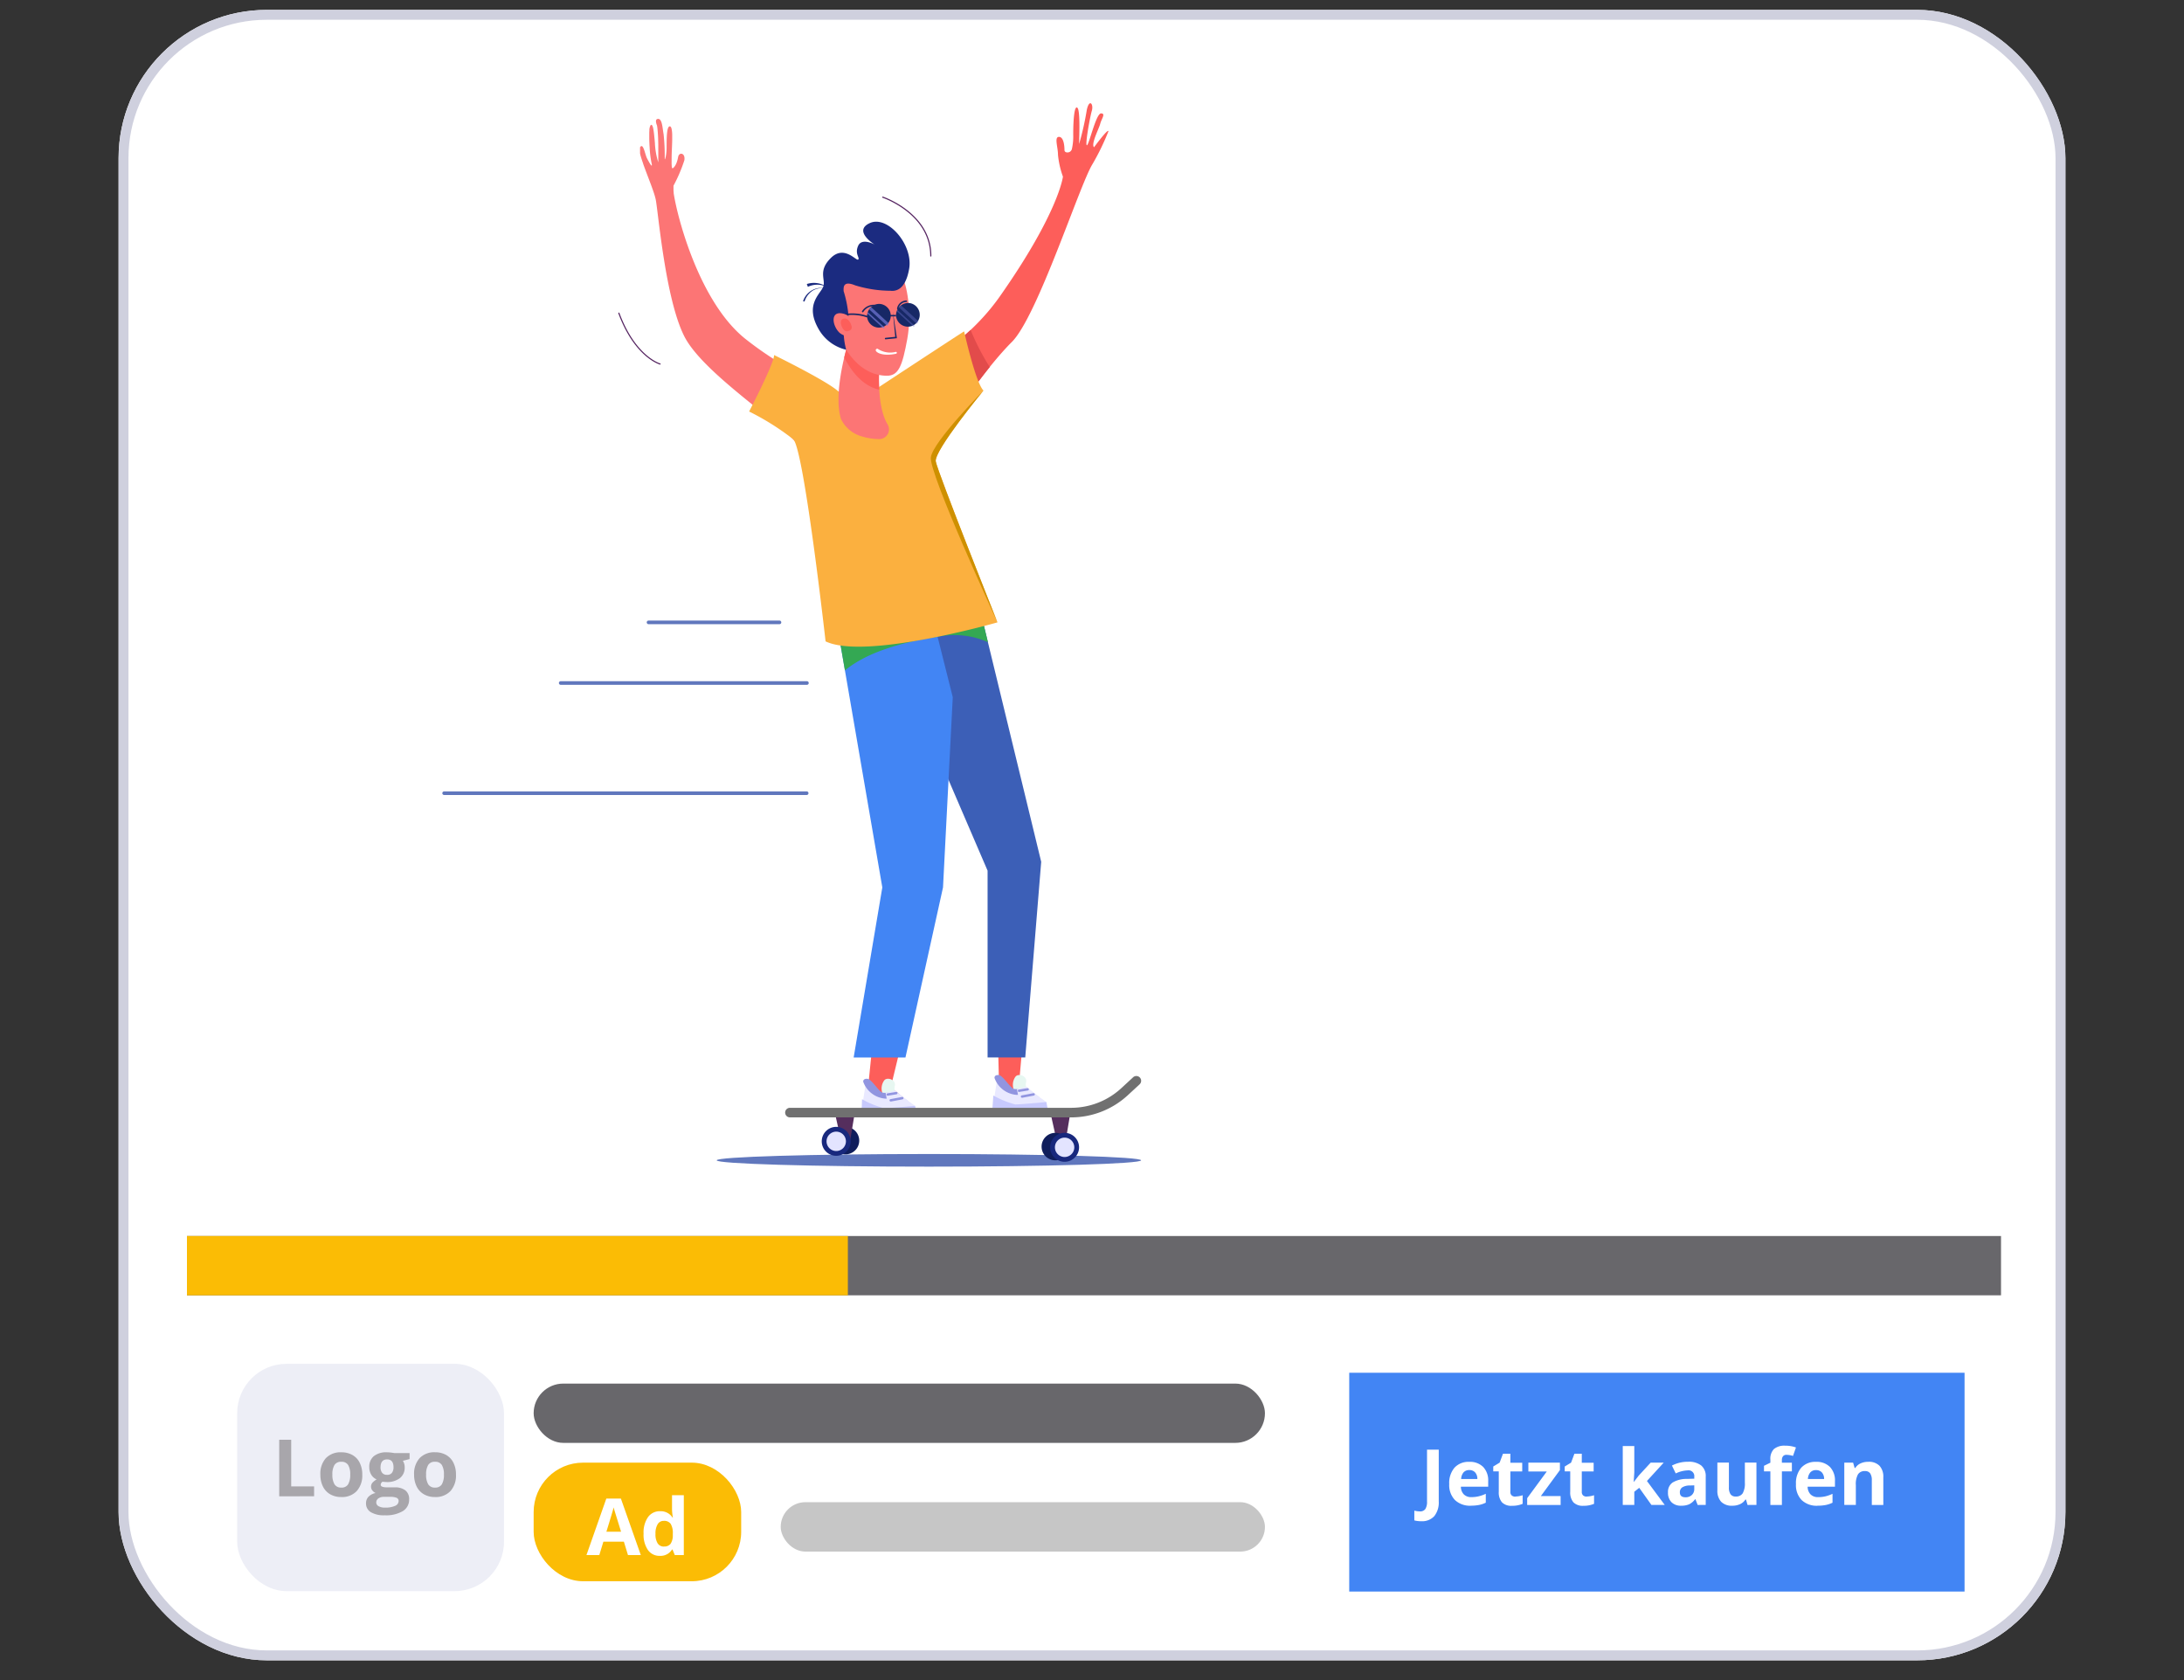 <svg height="170" viewBox="0 0 221 170" width="221" xmlns="http://www.w3.org/2000/svg" xmlns:xlink="http://www.w3.org/1999/xlink"><rect x="0" y="0" width="221" height="170" fill="#333333" stroke="none"/><clipPath id="a"><path d="m0 0h70.721v107.594h-70.721z"/></clipPath><clipPath id="b"><path d="m0 0h2.2v2.177h-2.2z"/></clipPath><clipPath id="c"><path d="m0 0h2.178v2.155h-2.178z"/></clipPath><path d="m0 0h221v170h-221z" fill="none"/><g transform="translate(-1568 -1707)"><g fill="#fff" stroke="#cfd0de"><rect height="167" rx="15" stroke="none" width="197" x="1580" y="1708"/><rect fill="none" height="166" rx="14.5" width="196" x="1580.5" y="1708.5"/></g><path d="m517 1232h62.265v22.139h-62.265z" fill="#4285f4" transform="translate(1187.529 613.904)"/><path d="m-52.018-5.369a2.6 2.6 0 0 1 -.7-.084v-.987a2.322 2.322 0 0 0 .559.077.631.631 0 0 0 .557-.243 1.354 1.354 0 0 0 .168-.76v-5.245h1.187v5.238a2.206 2.206 0 0 1 -.453 1.491 1.664 1.664 0 0 1 -1.322.513zm4.861-5.176a.741.741 0 0 0 -.582.235 1.09 1.09 0 0 0 -.241.668h1.639a.973.973 0 0 0 -.226-.668.765.765 0 0 0 -.589-.235zm.166 3.606a2.209 2.209 0 0 1 -1.614-.571 2.16 2.16 0 0 1 -.582-1.614 2.376 2.376 0 0 1 .536-1.665 1.915 1.915 0 0 1 1.487-.588 1.885 1.885 0 0 1 1.413.517 1.955 1.955 0 0 1 .507 1.43v.567h-2.762a1.124 1.124 0 0 0 .295.777 1.037 1.037 0 0 0 .773.279 3.21 3.21 0 0 0 .731-.083 3.659 3.659 0 0 0 .72-.256v.9a2.742 2.742 0 0 1 -.656.226 4.128 4.128 0 0 1 -.848.077zm4.5-.93a2.531 2.531 0 0 0 .733-.131v.869a2.621 2.621 0 0 1 -1.072.2 1.312 1.312 0 0 1 -1.023-.353 1.541 1.541 0 0 1 -.32-1.061v-2.066h-.559v-.494l.646-.392.337-.9h.749v.913h1.2v.876h-1.2v2.063a.456.456 0 0 0 .138.369.553.553 0 0 0 .369.118zm4.577.854h-3.386v-.685l1.983-2.7h-1.863v-.9h3.193v.758l-1.93 2.629h2zm2.649-.854a2.531 2.531 0 0 0 .734-.131v.869a2.621 2.621 0 0 1 -1.072.2 1.312 1.312 0 0 1 -1.02-.353 1.541 1.541 0 0 1 -.32-1.061v-2.066h-.557v-.494l.643-.391.337-.9h.747v.911h1.2v.876h-1.2v2.063a.456.456 0 0 0 .138.369.553.553 0 0 0 .371.118zm4.759-1.476.506-.655 1.2-1.3h1.32l-1.7 1.859 1.8 2.423h-1.347l-1.233-1.732-.5.4v1.332h-1.168v-5.957h1.168v2.657l-.061.972zm6.458 2.33-.226-.582h-.03a1.725 1.725 0 0 1 -.607.515 1.961 1.961 0 0 1 -.814.143 1.315 1.315 0 0 1 -.971-.353 1.353 1.353 0 0 1 -.354-1 1.13 1.13 0 0 1 .478-1 2.762 2.762 0 0 1 1.438-.358l.743-.023v-.188a.582.582 0 0 0 -.169-.493.582.582 0 0 0 -.5-.16 3.036 3.036 0 0 0 -1.206.31l-.385-.796a3.479 3.479 0 0 1 1.637-.387 2.041 2.041 0 0 1 1.321.375 1.386 1.386 0 0 1 .461 1.141v2.852zm-.343-1.985-.452.015a1.447 1.447 0 0 0 -.757.185.577.577 0 0 0 -.249.513q0 .494.567.494a.9.9 0 0 0 .649-.233.821.821 0 0 0 .243-.621zm5.391 1.985-.157-.547h-.061a1.232 1.232 0 0 1 -.532.461 1.817 1.817 0 0 1 -.784.163 1.494 1.494 0 0 1 -1.136-.4 1.625 1.625 0 0 1 -.383-1.162v-2.8h1.167v2.5a1.2 1.2 0 0 0 .165.7.6.6 0 0 0 .524.231.789.789 0 0 0 .708-.327 2.029 2.029 0 0 0 .217-1.084v-2.02h1.172v4.28zm4.487-3.4h-1.011v3.4h-1.166v-3.4h-.646v-.563l.646-.314v-.314a1.4 1.4 0 0 1 .36-1.068 1.649 1.649 0 0 1 1.153-.337 3 3 0 0 1 1.076.18l-.3.857a2.177 2.177 0 0 0 -.654-.112.422.422 0 0 0 -.36.148.61.61 0 0 0 -.111.377v.268h1.011zm2.444-.126a.741.741 0 0 0 -.582.235 1.09 1.09 0 0 0 -.241.668h1.639a.973.973 0 0 0 -.226-.668.765.765 0 0 0 -.592-.235zm.162 3.606a2.209 2.209 0 0 1 -1.614-.571 2.16 2.16 0 0 1 -.579-1.618 2.376 2.376 0 0 1 .537-1.665 1.915 1.915 0 0 1 1.488-.588 1.885 1.885 0 0 1 1.413.517 1.955 1.955 0 0 1 .507 1.43v.567h-2.765a1.124 1.124 0 0 0 .295.777 1.037 1.037 0 0 0 .773.279 3.211 3.211 0 0 0 .731-.08 3.659 3.659 0 0 0 .72-.256v.9a2.742 2.742 0 0 1 -.655.226 4.128 4.128 0 0 1 -.85.077zm6.646-.077h-1.165v-2.5a1.2 1.2 0 0 0 -.165-.7.6.6 0 0 0 -.524-.231.789.789 0 0 0 -.708.327 2.029 2.029 0 0 0 -.218 1.085v2.013h-1.169v-4.282h.892l.157.547h.061a1.234 1.234 0 0 1 .539-.469 1.832 1.832 0 0 1 .779-.159 1.5 1.5 0 0 1 1.133.4 1.621 1.621 0 0 1 .387 1.166z" fill="#fff" transform="translate(1763.835 1866.296)"/><rect fill="#fbbc05" height="12" rx="5" width="21" x="1622" y="1855"/><path d="m-6.957-6.857-.413-1.355h-2.076l-.413 1.355h-1.3l2.01-5.716h1.476l2.016 5.716zm-.7-2.367q-.572-1.842-.646-2.083t-.1-.381q-.129.5-.738 2.465zm3.923 2.445a1.414 1.414 0 0 1 -1.206-.595 2.739 2.739 0 0 1 -.438-1.651 2.741 2.741 0 0 1 .446-1.67 1.448 1.448 0 0 1 1.226-.6 1.42 1.42 0 0 1 1.256.641h.039a4.855 4.855 0 0 1 -.089-.868v-1.394h1.193v6.059h-.913l-.23-.563h-.05a1.359 1.359 0 0 1 -1.234.641zm.415-.946a.8.8 0 0 0 .668-.265 1.54 1.54 0 0 0 .231-.9v-.129a1.78 1.78 0 0 0 -.216-1 .8.8 0 0 0 -.7-.3.7.7 0 0 0 -.617.337 1.8 1.8 0 0 0 -.22.979 1.7 1.7 0 0 0 .222.963.725.725 0 0 0 .634.321z" fill="#fff" transform="translate(1638.502 1871.21)"/><rect fill="#c6c6c6" height="5" rx="2.5" width="49" x="1647" y="1859"/><rect fill="#68676b" height="6" rx="3" width="74" x="1622" y="1847"/><path d="m262 1202h183.565v6h-183.565z" fill="#68676b" transform="translate(1324.919 630.068)"/><path d="m262 1202h66.877v6h-66.877z" fill="#fbbc05" transform="translate(1324.919 630.068)"/><rect fill="#edeef6" height="23" rx="5" width="27" x="1592" y="1845"/><path d="m-13.131-2.85v-5.719h1.213v4.718h2.318v1zm5.382-2.194a1.835 1.835 0 0 0 .214.981.762.762 0 0 0 .692.333.75.75 0 0 0 .686-.331 1.861 1.861 0 0 0 .211-.983 1.806 1.806 0 0 0 -.211-.974.764.764 0 0 0 -.693-.322.761.761 0 0 0 -.688.323 1.8 1.8 0 0 0 -.212.974zm3.023 0a2.349 2.349 0 0 1 -.563 1.67 2.042 2.042 0 0 1 -1.569.6 2.194 2.194 0 0 1 -1.111-.277 1.835 1.835 0 0 1 -.738-.792 2.661 2.661 0 0 1 -.259-1.2 2.337 2.337 0 0 1 .559-1.667 2.054 2.054 0 0 1 1.573-.59 2.206 2.206 0 0 1 1.111.274 1.827 1.827 0 0 1 .738.784 2.636 2.636 0 0 1 .26 1.2zm4.79-2.178v.606l-.682.176a1.193 1.193 0 0 1 .184.657 1.326 1.326 0 0 1 -.49 1.1 2.126 2.126 0 0 1 -1.363.392l-.213-.014-.176-.019a.4.4 0 0 0 -.184.313q0 .258.657.258h.743a1.7 1.7 0 0 1 1.1.309 1.1 1.1 0 0 1 .377.907 1.345 1.345 0 0 1 -.643 1.189 3.33 3.33 0 0 1 -1.837.421 2.542 2.542 0 0 1 -1.4-.317 1.012 1.012 0 0 1 -.483-.894.935.935 0 0 1 .246-.662 1.4 1.4 0 0 1 .724-.38.8.8 0 0 1 -.324-.255.609.609 0 0 1 -.138-.377.612.612 0 0 1 .145-.415 1.673 1.673 0 0 1 .422-.328 1.174 1.174 0 0 1 -.546-.477 1.452 1.452 0 0 1 -.2-.775 1.366 1.366 0 0 1 .465-1.107 2.012 2.012 0 0 1 1.333-.386 3.4 3.4 0 0 1 .436.033q.252.033.323.049zm-3.375 4.99a.432.432 0 0 0 .237.387 1.3 1.3 0 0 0 .663.141 2.348 2.348 0 0 0 1-.176.536.536 0 0 0 .364-.481.34.34 0 0 0 -.215-.34 1.761 1.761 0 0 0 -.665-.092h-.613a.936.936 0 0 0 -.549.155.476.476 0 0 0 -.221.408zm.433-3.559a.89.89 0 0 0 .162.563.589.589 0 0 0 .495.207.577.577 0 0 0 .5-.207.914.914 0 0 0 .156-.563q0-.79-.649-.79t-.664.79zm4.612.747a1.835 1.835 0 0 0 .213.981.762.762 0 0 0 .694.333.75.75 0 0 0 .686-.331 1.861 1.861 0 0 0 .209-.984 1.806 1.806 0 0 0 -.211-.974.764.764 0 0 0 -.692-.323.761.761 0 0 0 -.688.323 1.8 1.8 0 0 0 -.21.975zm3.023 0a2.349 2.349 0 0 1 -.563 1.67 2.042 2.042 0 0 1 -1.569.6 2.194 2.194 0 0 1 -1.111-.277 1.835 1.835 0 0 1 -.738-.792 2.661 2.661 0 0 1 -.258-1.2 2.337 2.337 0 0 1 .559-1.666 2.054 2.054 0 0 1 1.572-.595 2.206 2.206 0 0 1 1.111.274 1.827 1.827 0 0 1 .738.784 2.637 2.637 0 0 1 .258 1.2z" fill="#a8a6ab" transform="translate(1609.384 1861.253)"/><g clip-path="url(#a)" transform="translate(1612.747 1717.455)"><path d="m155.6 596.259c0 .353 9.614.639 21.474.639s21.474-.286 21.474-.639-9.614-.639-21.474-.639-21.474.286-21.474.639" fill="#6077bd" transform="translate(-127.825 -489.305)"/><path d="m277.262 308.027 6.814 22.27-1.966 22.127a15.214 15.214 0 0 0 2.26 2.07s-1.62 0-3.313.04c-1.43.033-1.494-.312-1.494-.312l.525-2.4-.525-21.52-7.191-18.554z" fill="#fd5e5a" transform="translate(-223.756 -253.046)"/><path d="m248.631 290.878 10.808 25.122v18.9h3.812l1.614-19.795-5.54-22.83-.518-2.134z" fill="#3c5fb7" transform="translate(-204.252 -238.356)"/><path d="m239.908 334.3-1.676-22.614-7.42-1.326 3.946 23.94-2 19.736-.7 2.741s1.091.138 1.485.138 3.838-.415 3.838-.415l-2.371-2z" fill="#fd5e5a" transform="translate(-189.612 -254.963)"/><path d="m224.668 289.4 4.432 25.73-2.9 17.211h5.242l3.8-17.211.987-19.244-2.224-8.861z" fill="#4285f4" transform="translate(-184.565 -235.792)"/><path d="m239.786 292.876-.663-2.733-4.889.352-9.567 1.473.65 3.767c2.413-1.983 6.1-2.893 9.378-3.4a8.364 8.364 0 0 1 5.091.542" fill="#34a853" transform="translate(-184.565 -238.354)"/><path d="m208.764 102.25a2.347 2.347 0 0 0 -2.064-.311l.108.284a2.209 2.209 0 0 1 1.956.028" fill="#1b2b80" transform="translate(-169.805 -83.655)"/><path d="m204.724 106a2.029 2.029 0 0 1 .821-1.1 1.728 1.728 0 0 1 1.023-.25c.119.006.238.03.358.043a2.567 2.567 0 0 0 -.72-.066 1.937 1.937 0 0 0 -1.627 1.333z" fill="#1b2b80" transform="translate(-168.062 -85.942)"/><path d="m240.666 29.334c2.712-1.015 9.374-3.97 13.468-9.8 5.966-8.494 6.385-12.119 6.385-12.119a8.93 8.93 0 0 1 -.5-2.2c0-.8-.4-1.824.1-1.824s.556 1 .556 1.338a.22.22 0 0 0 .166.217.458.458 0 0 0 .583-.323 5.764 5.764 0 0 0 .136-1.454c0-1.593.125-3.017.428-2.714s.169 3.09.169 3.657a29.451 29.451 0 0 0 .779-3.465c.266-1.176.7-.55.507.1s-.707 3.491-.5 3.491.922-3.222 1.43-3.222.046.543-.081 1.049-.956 2.048-.627 2.377c0 0 1.412-1.925 1.46-1.625a24.126 24.126 0 0 1 -1.637 3.367c-1.31 2.159-5.563 15.4-8.141 17.962-2.512 2.5-7.159 8.775-7.652 11.653-2.822-1.636-5.638-3.644-7.03-6.467" fill="#fd5e5a" transform="translate(-197.707 .004)"/><path d="m240.669 134.884c1.392 2.825 4.208 4.83 7.03 6.467.369-2.143 3.038-6.172 5.417-9.121a23.683 23.683 0 0 1 -1.934-3.752 32.337 32.337 0 0 1 -10.512 6.406" fill="#e24b4b" transform="translate(-197.711 -105.546)"/><path d="m141.441 43.706c-.024-.194-1.1-.233-1.055-.483-2.822-1.637-2.335-4.628-3.727-7.453-.757.283-3 1.212-3 1.212a35.46 35.46 0 0 1 -11.112-5.95c-4.546-3.664-6.788-11.992-7.207-14.654l-.008-.054a.228.228 0 0 0 0-.031c0-.01 0-.02 0-.03s0-.029-.006-.043v-.028a.045.045 0 0 0 0-.018l-.007-.056v-.018a.416.416 0 0 0 -.006-.049v-.014s0-.02 0-.029v-.019a.309.309 0 0 0 0-.036v-.02c0-.012 0-.025 0-.037v-.036a.15.15 0 0 0 0-.032v-.228a.043.043 0 0 1 0-.005.025.025 0 0 1 0-.015v-.013a15.485 15.485 0 0 0 1.1-2.576 1.139 1.139 0 0 0 .013-.166v-.059a.676.676 0 0 0 -.04-.2c-.006-.014-.011-.028-.017-.04l-.01-.019a.382.382 0 0 0 -.021-.035.361.361 0 0 0 -.035-.046l-.025-.025-.027-.021a.305.305 0 0 0 -.042-.025l-.015-.006a.264.264 0 0 0 -.046-.014.251.251 0 0 0 -.061-.006.257.257 0 0 0 -.119.033l-.028.018-.026.021a.294.294 0 0 0 -.025.025.388.388 0 0 0 -.054.077c-.006.012-.012.024-.018.037s-.01.027-.015.041a.526.526 0 0 0 -.017.068c-.018.1-.037.184-.059.271q-.021.084-.046.162c-.008.026-.016.051-.024.076a1.68 1.68 0 0 1 -.212.433 1.087 1.087 0 0 1 -.115.138.457.457 0 0 1 -.038.035.2.2 0 0 1 -.033.023l-.015.007a.05.05 0 0 1 -.049 0l-.01-.009a.169.169 0 0 1 -.03-.069.968.968 0 0 1 -.022-.163q0-.062-.007-.138c-.006-.172 0-.4 0-.7 0-.445.046-1.139.057-1.763v-.124c0-.143 0-.281 0-.41a3.23 3.23 0 0 0 -.06-.6c0-.012-.006-.023-.009-.034-.032-.12-.077-.2-.138-.218-.191-.06-.281.3-.323.773-.006.07-.012.143-.016.217 0 .046 0 .089-.007.135 0 .061-.005.122-.007.184v.092c-.006.246-.006.492-.006.7 0 .853-.19 1.4-.19 1.175a21.017 21.017 0 0 0 -.113-2.484c-.114-.588-.133-1.555-.55-1.555s-.119.664-.119.664c.018.092.033.2.046.323s.026.253.036.393c0 .046.006.092.01.143.011.169.019.347.026.529v.078c.006.156.01.314.013.47v.231s0 .152 0 .226v1.082.076.184a7.546 7.546 0 0 1 -.343-1.974l-.008-.085-.016-.17c0-.028-.005-.056-.008-.084-.017-.181-.034-.355-.052-.517l-.012-.11c-.006-.046-.012-.095-.018-.138-.012-.092-.024-.174-.038-.251a.144.144 0 0 0 -.005-.028c-.005-.028-.01-.055-.016-.081a.118.118 0 0 0 -.006-.025.888.888 0 0 0 -.1-.277l-.007-.011c-.043-.057-.092-.063-.154 0a1.081 1.081 0 0 0 -.119.53c0 .054-.008.113-.011.173v.125.065.273.071c0 .239.01.495.022.75.006.1.011.2.018.3a10.264 10.264 0 0 0 .175 1.462c.19.778-.231 0-.441-.4s-.374-1.609-.7-1.135l-.007.012v.009.009.005.009a.012.012 0 0 1 0 .009s0 0 0 .006a.1.1 0 0 0 0 .012.1.1 0 0 0 0 .011v.251.017.012a.047.047 0 0 0 0 .019v.01a.036.036 0 0 0 0 .018v.012.02.011a.049.049 0 0 0 0 .018v.016a.029.029 0 0 0 0 .015v.017.019.012.022a.022.022 0 0 0 0 .014.048.048 0 0 1 0 .019.106.106 0 0 0 0 .015l.006.024v.009s0 .018.007.028v.01a.047.047 0 0 0 0 .019.078.078 0 0 0 .005.02c.058.222.138.481.235.761l.005.015.046.132v.006l.014.04v.01c.423 1.2 1.056 2.7 1.245 3.5.009.037.017.073.024.106.253 1.264.971 10.052 2.893 13.844s10.062 8.9 11.376 10.871c1.253 1.879 3.223 17.994 3.406 19.5l15.254-1.437c-2.4-8.42-4.9-15.044-5.027-16.045" fill="#fc7575" transform="translate(-91.909 -7.229)"/><path d="m195.757 129.271s1.15 5.181 1.958 5.989c0 0-5.019 6.082-4.829 7.171s6.244 16.287 6.244 16.287-13.4 3.843-17.393 1.921c0 0-2.177-19.355-3.265-20.444a26.057 26.057 0 0 0 -4.472-2.813s2.528-4.854 2.528-5.714c0 0 5.527 2.706 6.541 3.719s.17 3.511 1.947 3.915 2.6-1.707 1.977-4.3c0 0 8.042-5.29 8.763-5.73" fill="#fbb03f" transform="translate(-142.943 -106.197)"/><path d="m228.819 137.589s-.385 4.059.808 6.047a.984.984 0 0 1 -.789 1.5 5.867 5.867 0 0 1 -1.768-.262 3.3 3.3 0 0 1 -2.157-1.786c-.844-2.795.758-7.77.758-7.77z" fill="#fc7575" transform="translate(-184.565 -111.161)"/><path d="m227.913 136.876c.223-.934.425-1.561.425-1.561l3.147 2.275a18.723 18.723 0 0 0 -.03 2.549c-1.027-.228-2.374-.993-3.543-3.263" fill="#fd5e5a" transform="translate(-187.232 -111.162)"/><path d="m226.155 93.007s.683-.265 1.251.606 1.1 3.792.607 6.485-.872 3.717-2.048 3.717-3.337-.493-4.93-4.133-1.061-7.812 5.12-6.674" fill="#fc7575" transform="translate(-180.953 -76.25)"/><path d="m217.994 74.105c.265 0 1.452.173 1.863-2.254s-2.186-5.406-3.966-4.61.475 2.182.475 2.182-1.289-.72-1.668.114.19 1.213 0 1.4-1.413-1.513-2.775-.152-.449 2.2-.79 2.958-1.907 1.849-.341 4.4a4.35 4.35 0 0 0 2.692 1.924 7.524 7.524 0 0 1 -.265-2c0-1.138.91-.228.91-.228s-.415-.087-.415-1.213a11.574 11.574 0 0 0 -.493-2.5c0-.309-.114-1.107 1.176-.575a12.351 12.351 0 0 0 3.6.547" fill="#1b2b80" transform="translate(-172.603 -55.131)"/><path d="m283.733 186.283s-6.978-15.118-6.74-16.717 5.326-6.742 5.326-6.742-5.019 6.082-4.829 7.171 6.244 16.287 6.244 16.287" fill="#ce9000" transform="translate(-227.545 -133.761)"/><path d="m254.309 58.938a.057.057 0 0 0 .057-.057c0-4.35-4.86-5.994-4.909-6.009a.057.057 0 0 0 -.035.108c.046.016 4.831 1.634 4.831 5.9a.057.057 0 0 0 .057.057" fill="#542360" transform="translate(-204.868 -43.432)"/><path d="m104.061 123.888a.057.057 0 0 0 .015-.112c-.025-.006-2.5-.712-4.133-5.112a.057.057 0 1 0 -.107.04c1.66 4.461 4.185 5.176 4.21 5.182h.015" fill="#542360" transform="translate(-82.013 -97.453)"/><path d="m251 120.865a.076.076 0 0 1 -.015-.151l.987-.1-.246-2.561.415 2.7-1.141.111" fill="#172866" transform="translate(-206.129 -96.985)"/><path d="m237.958 114.816a1.413 1.413 0 0 1 1.967-.415.076.076 0 0 1 -.082.128 1.245 1.245 0 0 0 -1.758.369.076.076 0 0 1 -.127-.083" fill="#172866" transform="translate(-195.473 -93.785)"/><path d="m258.785 111.754a.076.076 0 0 1 0 .152.821.821 0 0 0 -.784.676.076.076 0 1 1 -.149-.029.985.985 0 0 1 .934-.8" fill="#172866" transform="translate(-211.825 -91.807)"/><path d="m246.05 139.18a2.285 2.285 0 0 0 1.769.268.094.094 0 0 1 .036.184c-1.45.332-2.279-.214-2.025-.458a.152.152 0 0 1 .215 0" fill="#fff" transform="translate(-201.917 -114.299)"/><path d="m257.282 114.454a1.2 1.2 0 1 0 1.2-1.287 1.245 1.245 0 0 0 -1.2 1.287" fill="#172866" transform="translate(-211.358 -92.967)"/><path d="m240.861 114.986a1.2 1.2 0 1 0 1.2-1.287 1.245 1.245 0 0 0 -1.2 1.287" fill="#172866" transform="translate(-197.868 -93.404)"/><g clip-path="url(#b)" fill="#757ad8" opacity=".35" transform="translate(45.996 20.437)"><path d="m259.114 114.5 1.769 1.623a1.291 1.291 0 0 1 -.163.262l-1.823-1.674a1.249 1.249 0 0 1 .217-.213" transform="translate(-258.681 -114.499)"/><path d="m257.742 117.08 1.774 1.628a1.163 1.163 0 0 1 -.129.088l-1.707-1.568a1.34 1.34 0 0 1 .061-.15" transform="translate(-257.682 -116.619)"/></g><g clip-path="url(#c)" fill="#757ad8" opacity=".69" transform="translate(43.025 20.617)"><path d="m242.24 115.51 1.806 1.658a1.282 1.282 0 0 1 -.184.241l-1.813-1.664a1.272 1.272 0 0 1 .193-.234" transform="translate(-241.867 -115.51)"/><path d="m241.087 118.338 1.717 1.576a1.185 1.185 0 0 1 -.143.075l-1.621-1.489a1.42 1.42 0 0 1 .046-.163" transform="translate(-241.04 -117.833)"/></g><path d="m0 0h.632v.152h-.632z" fill="#172866" transform="translate(45.292 21.41)"/><path d="m230.438 119.271a4.766 4.766 0 0 0 -2.237-.2.076.076 0 0 0 .036.147 4.694 4.694 0 0 1 2.152.2.076.076 0 0 0 .049-.144" fill="#172866" transform="translate(-187.421 -97.762)"/><path d="m224.113 121.074s.076-1.707-1.251-2.048-1.153 1.159-.415 1.9a1.379 1.379 0 0 0 1.669.152" fill="#fc7575" transform="translate(-182.272 -97.74)"/><path d="m226.248 122c.556-.152.794.625.818.7.079.253.041.487-.427.575s-.948-1.125-.392-1.277" fill="#fd5e5a" transform="translate(-185.658 -100.209)"/><path d="m249.3 553.162a1.407 1.407 0 0 0 0 1.6 3.487 3.487 0 0 0 1.667.559l.828-.051a4.8 4.8 0 0 1 -1.389-1.113c-.112-.168 0-.469 0-.593 0-.546-.853-.793-1.107-.4" fill="#e7f7f1" transform="translate(-204.589 -454.271)"/><path d="m238.2 556.3-.394 2.517 2.26.31 3.062-.138.077-.546-1.816-1.3a1.636 1.636 0 0 1 -1.653.29 2.51 2.51 0 0 1 -1.536-1.133" fill="#e9e9ff" transform="translate(-195.36 -457.002)"/><path d="m239.233 553.017c-.138-.078-.578-.1-.578.243a2.58 2.58 0 0 0 2.242 1.717c1.313 0 1.481-.4 1.268-.572s-1.266.074-1.584-.046-.936-1.1-1.348-1.34" fill="#9195e0" transform="translate(-196.056 -454.267)"/><path d="m240.068 565.464a9.211 9.211 0 0 1 -2.226-.91l-.035 1.043 2.26.31 3.264-.147-.124-.537c-.692.064-2.652.24-3.14.24" fill="#c7c9fd" transform="translate(-195.36 -463.784)"/><path d="m251.365 559.857.216 1.151 2.122-.3-1.389-1.088z" fill="#e9e9ff" transform="translate(-206.498 -459.732)"/><path d="m252.015 560.809a.121.121 0 0 1 -.019-.241l.868-.142a.121.121 0 0 1 .039.239l-.868.142h-.02" fill="#9195e0" transform="translate(-206.931 -460.392)"/><path d="m253.714 563.72a.121.121 0 0 1 -.022-.24l1.172-.221a.122.122 0 0 1 .142.1.121.121 0 0 1 -.1.142l-1.171.221h-.023" fill="#9195e0" transform="translate(-208.328 -462.718)"/><path d="m323.73 551.033a1.407 1.407 0 0 0 0 1.6 3.486 3.486 0 0 0 1.667.56l.828-.051a4.794 4.794 0 0 1 -1.389-1.113c-.112-.168 0-.469 0-.593 0-.546-.853-.793-1.107-.4" fill="#e7f7f1" transform="translate(-265.735 -452.521)"/><path d="m312.64 554.168-.394 2.517 2.26.31 3.063-.138.077-.546-1.816-1.3a1.636 1.636 0 0 1 -1.653.29 2.509 2.509 0 0 1 -1.538-1.131" fill="#e9e9ff" transform="translate(-256.51 -455.252)"/><path d="m313.668 550.888c-.136-.078-.578-.1-.578.243a2.58 2.58 0 0 0 2.242 1.717c1.313 0 1.48-.4 1.268-.572s-1.267.074-1.584-.046-.936-1.1-1.349-1.34" fill="#9195e0" transform="translate(-257.205 -452.517)"/><path d="m314.254 563.338a9.219 9.219 0 0 1 -2.226-.909l-.089 1.249 2.315.1 3.264-.056-.124-.628c-.692.064-2.651.24-3.14.24" fill="#c7c9fd" transform="translate(-256.259 -462.036)"/><path d="m325.8 557.725.216 1.151 2.122-.3-1.389-1.087z" fill="#e9e9ff" transform="translate(-267.646 -457.981)"/><path d="m326.461 558.68a.121.121 0 0 1 -.019-.241l.868-.142a.121.121 0 0 1 .039.239l-.868.142h-.02" fill="#9195e0" transform="translate(-268.089 -458.643)"/><path d="m328.149 561.59a.121.121 0 0 1 -.022-.24l1.172-.221a.122.122 0 0 1 .142.1.121.121 0 0 1 -.1.142l-1.171.221h-.023" fill="#9195e0" transform="translate(-269.477 -460.969)"/><path d="m223.62 581.62a1.39 1.39 0 1 1 -1.39-1.39 1.39 1.39 0 0 1 1.39 1.39" fill="#0f1d5b" transform="translate(-181.421 -476.662)"/><path d="m222.359 571.177.687 3.081h.889l.513-3.081z" fill="#552e5d" transform="translate(-182.669 -469.225)"/><path d="m344.573 571.177.687 3.081h.889l.513-3.081z" fill="#552e5d" transform="translate(-283.068 -469.225)"/><path d="m223.27 555.606h-28.464a.485.485 0 0 1 0-.969h28.464a7.489 7.489 0 0 0 5.095-1.992l1.177-1.087a.485.485 0 1 1 .657.713l-1.177 1.087a8.456 8.456 0 0 1 -5.752 2.249" fill="#707070" transform="translate(-159.64 -452.997)"/><path d="m218.1 581.694a1.464 1.464 0 1 1 -1.464-1.464 1.464 1.464 0 0 1 1.464 1.464" fill="#18287d" transform="translate(-176.766 -476.662)"/><path d="m218.87 584.906a.98.98 0 1 1 .98-.98.98.98 0 0 1 -.98.98" fill="#e3e4ff" transform="translate(-178.998 -478.894)"/><path d="m339.8 585.015a1.39 1.39 0 1 0 1.39-1.39 1.39 1.39 0 0 0 -1.39 1.39" fill="#0f1d5b" transform="translate(-279.148 -479.451)"/><path d="m344.637 585.089a1.464 1.464 0 1 0 1.464-1.464 1.464 1.464 0 0 0 -1.464 1.464" fill="#18287d" transform="translate(-283.121 -479.451)"/><path d="m348.333 588.3a.98.98 0 1 1 .98-.98.98.98 0 0 1 -.98.98" fill="#e3e4ff" transform="translate(-285.352 -481.682)"/><g fill="#6077bd"><path d="m36.895 390.427h-36.713a.182.182 0 0 1 0-.363h36.713a.182.182 0 0 1 0 .363" transform="translate(0 -320.44)"/><path d="m91.183 327.962h-24.915a.182.182 0 0 1 0-.363h24.915a.182.182 0 1 1 0 .363" transform="translate(-54.29 -269.124)"/><path d="m129.309 293.594h-13.251a.182.182 0 0 1 0-.363h13.251a.182.182 0 1 1 0 .363" transform="translate(-95.193 -240.891)"/></g></g></g></svg>